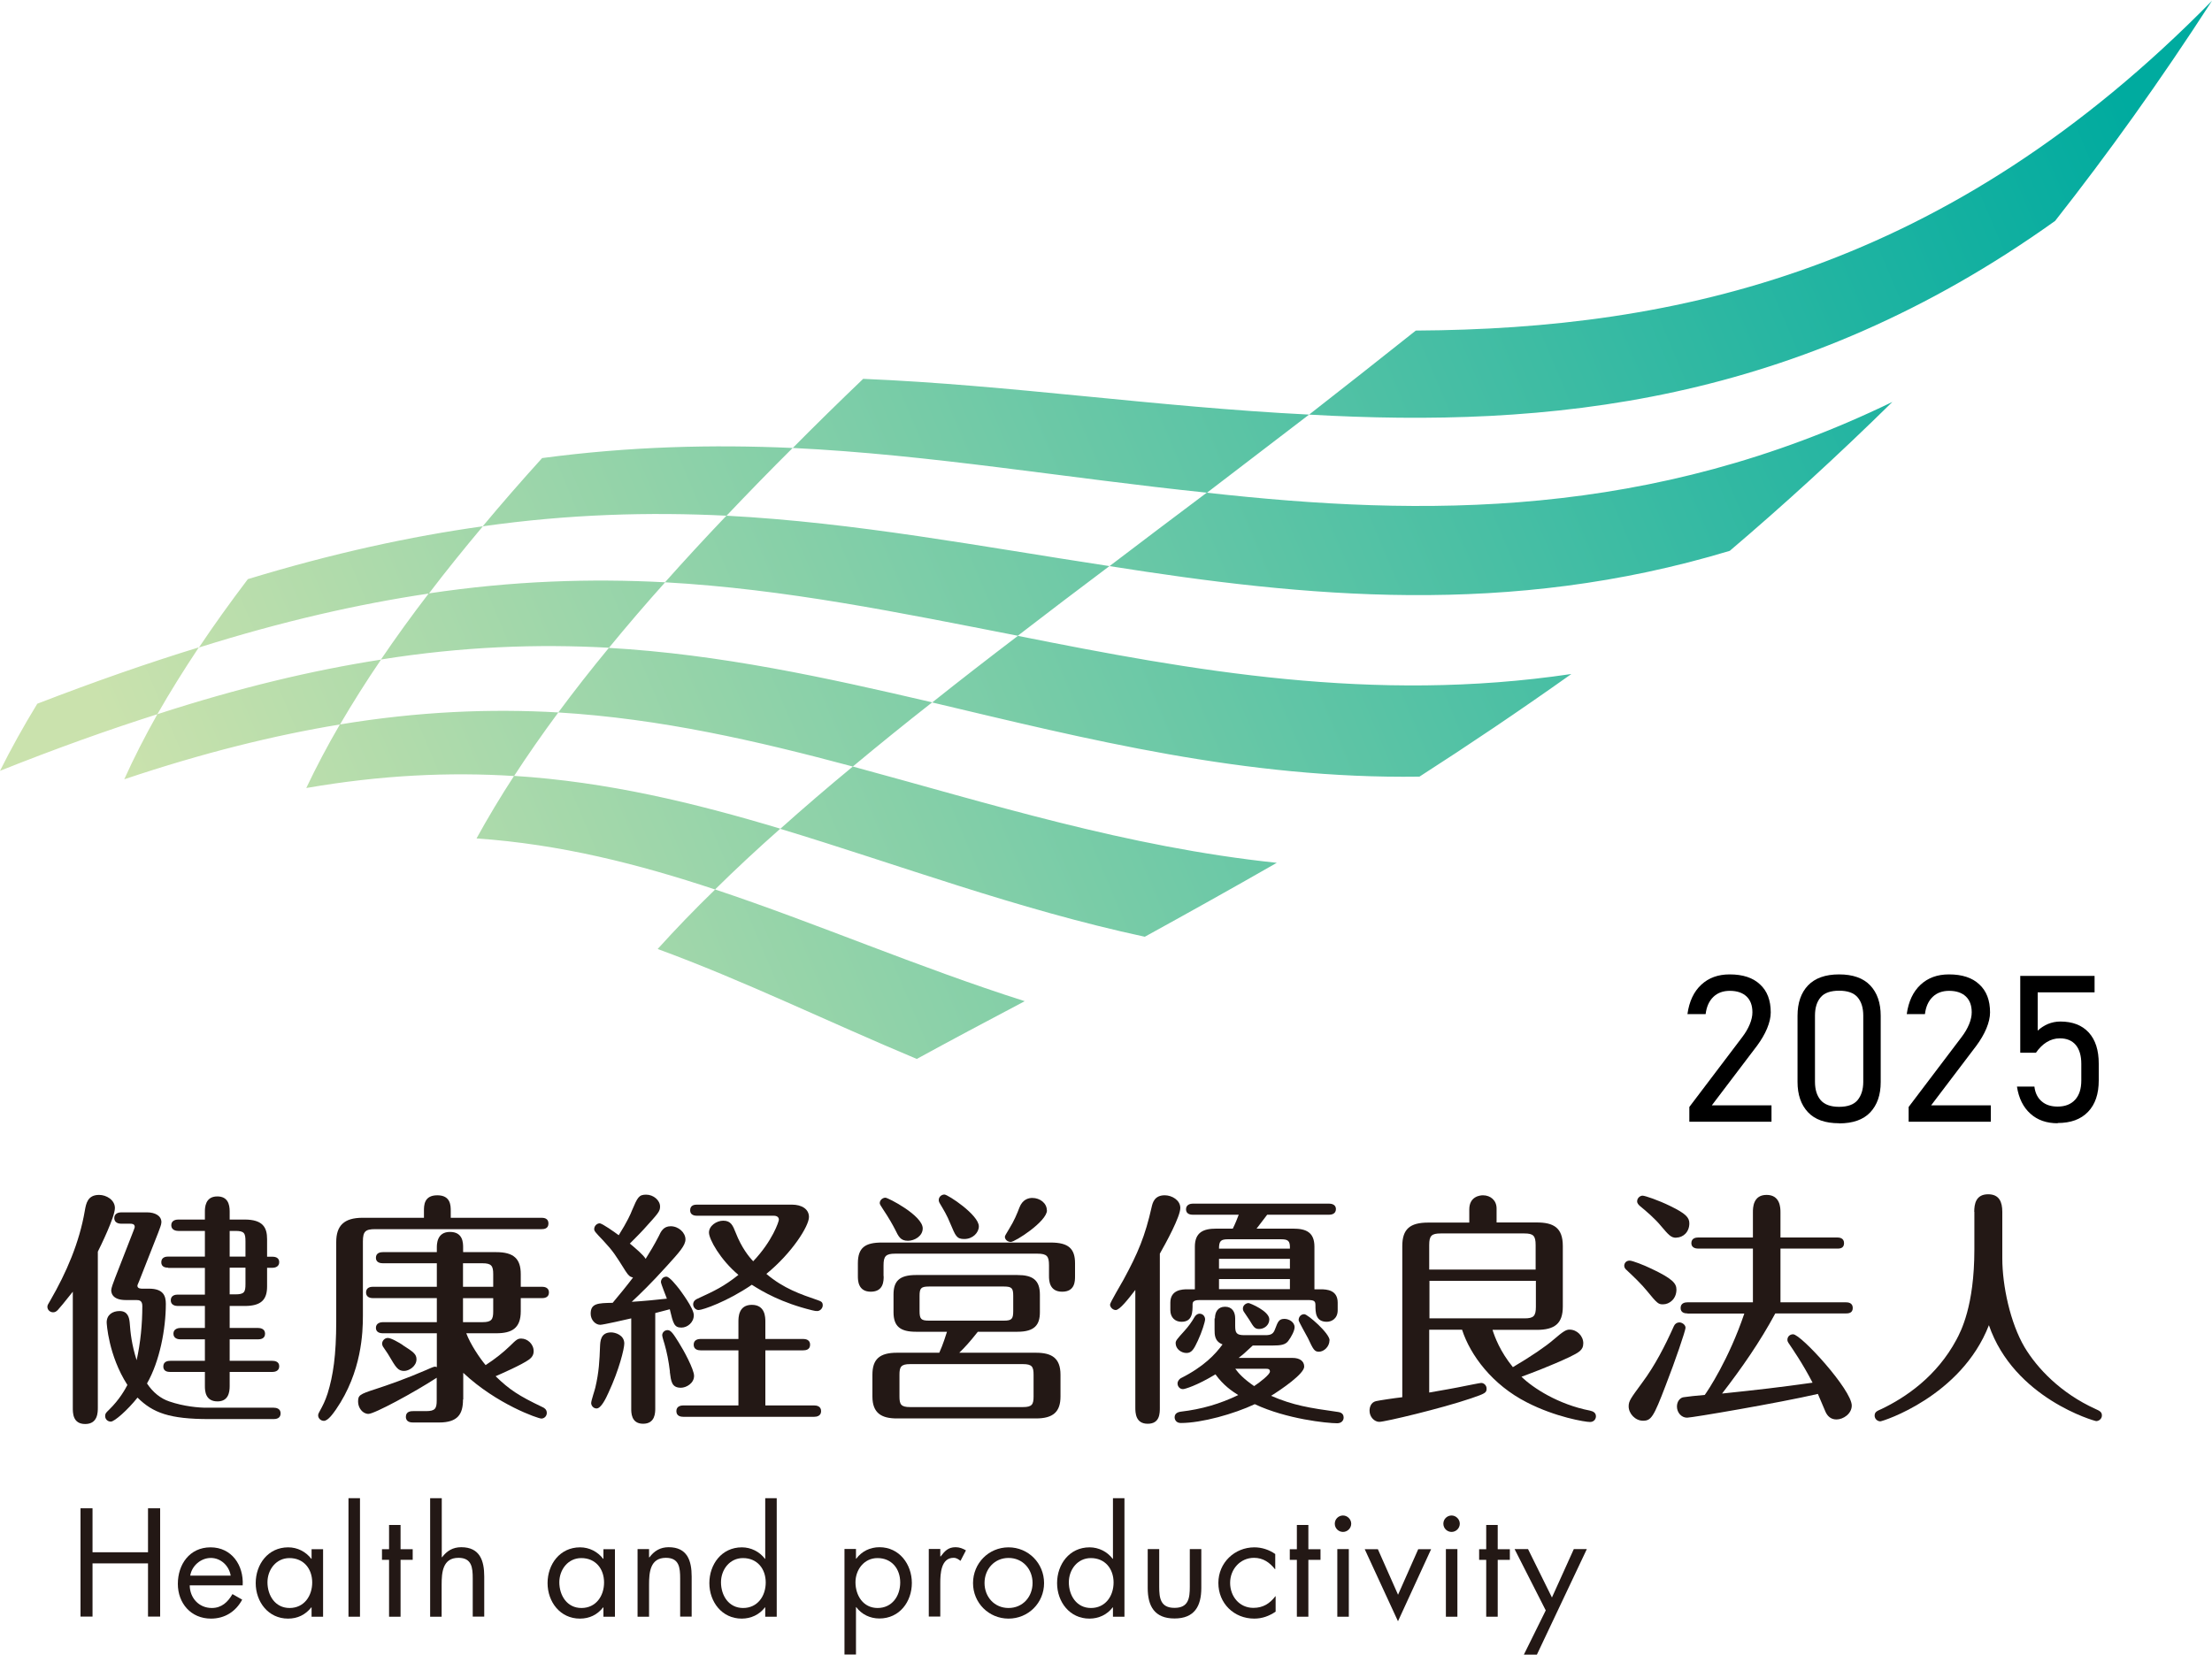 <?xml version="1.0" encoding="UTF-8"?>
<svg id="_レイヤー_1" xmlns="http://www.w3.org/2000/svg" width="175" height="131" version="1.1" xmlns:xlink="http://www.w3.org/1999/xlink" viewBox="0 0 175 131">
  <!-- Generator: Adobe Illustrator 29.4.0, SVG Export Plug-In . SVG Version: 2.1.0 Build 152)  -->
  <defs>
    <style>
      .st0 {
        fill: #231815;
      }

      .st1 {
        fill: url(#_名称未設定グラデーション);
      }
    </style>
    <linearGradient id="_名称未設定グラデーション" data-name="名称未設定グラデーション" x1="157.96" y1="44.1" x2="258.34" y2="144.48" gradientTransform="translate(-172.05 132) scale(1 -1) skewX(30)" gradientUnits="userSpaceOnUse">
      <stop offset=".05" stop-color="#cae2ad"/>
      <stop offset=".95" stop-color="#00ab9f"/>
    </linearGradient>
  </defs>
  <g>
    <path class="st0" d="M7.74,111.38c0,.39,0,1.31-1,1.31s-.98-.9-.98-1.31v-9.16c-.65.82-1.07,1.33-1.19,1.45-.12.12-.22.18-.37.18-.24,0-.45-.19-.45-.43,0-.14.04-.18.22-.49,1.29-2.23,2.31-4.6,2.74-7.12.1-.57.22-1.25,1.13-1.25.57,0,1.25.39,1.25,1.04,0,.71-1.15,3.05-1.35,3.45v12.35-.02ZM21.65,111.4c.2,0,.55.06.55.45,0,.41-.37.45-.55.45h-5.09c-3.15,0-4.46-.49-5.68-1.7-.78.98-1.82,1.9-2.11,1.9-.27,0-.45-.21-.45-.43,0-.2.04-.25.31-.51.84-.82,1.27-1.62,1.45-1.96-1.51-2.35-1.64-4.89-1.64-4.95,0-.59.45-.9,1.02-.9.65,0,.76.51.8.9.06.84.16,1.76.55,2.99.31-1.39.45-2.86.45-4.29,0-.43-.24-.47-.47-.47h-.84c-1.15,0-1.15-.67-1.15-.78,0-.16.16-.59.31-.98l1.45-3.72c.02-.06.1-.25.1-.31,0-.25-.25-.25-.35-.25h-.72c-.18,0-.55-.06-.55-.45s.39-.45.55-.45h2.03c.65,0,1.15.27,1.15.78,0,.2-.14.51-.25.82l-1.51,3.84c-.06.17-.14.29-.14.37,0,.23.29.23.37.23h.55c1.15,0,1.33.59,1.33,1.2,0,2-.49,4.56-1.49,6.3.47.71,1.08,1.2,1.78,1.43,1.14.39,2.31.49,2.9.49h5.34ZM13.31,100.32c-.2,0-.55-.04-.55-.43,0-.41.37-.45.55-.45h2.9v-2.03h-2.11c-.17,0-.55-.06-.55-.45s.37-.45.55-.45h2.11v-.65c0-.25,0-1.18.98-1.18.82,0,.98.61.98,1.18v.65h1.18c1.45,0,1.78.63,1.78,1.55v1.39h.41c.18,0,.55.04.55.43s-.37.45-.55.45h-.41v1.47c0,1.06-.47,1.55-1.78,1.55h-1.18v1.74h2.25c.18,0,.55.06.55.45,0,.41-.37.45-.55.45h-2.25v1.7h3.37c.18,0,.55.04.55.43,0,.41-.39.45-.55.45h-3.37v1.13c0,.49-.11,1.2-.96,1.2-.96,0-1-.82-1-1.2v-1.13h-2.74c-.2,0-.55-.04-.55-.43,0-.41.37-.45.55-.45h2.74v-1.7h-1.94c-.18,0-.55-.06-.55-.45s.39-.45.55-.45h1.94v-1.74h-2.15c-.18,0-.55-.06-.55-.45,0-.41.39-.45.55-.45h2.15v-2.11h-2.9v-.02ZM19.42,99.44v-1.21c0-.65-.1-.82-.8-.82h-.45v2.03h1.25ZM18.17,100.32v2.11h.45c.71,0,.8-.18.8-.82v-1.29h-1.25Z"/>
    <path class="st0" d="M33.54,96.37v-.53c0-.45,0-1.25,1.06-1.25s1.06.82,1.06,1.25v.53h7.18c.16,0,.55.02.55.45s-.37.45-.55.45h-13.15c-.78,0-.98.17-.98.98v5.87c0,1.29-.08,4.44-2.13,7.42-.25.35-.63.9-.96.9-.24,0-.45-.2-.45-.43,0-.1.04-.19.1-.29.29-.53.45-.84.65-1.45.43-1.39.68-2.99.68-5.72v-6.26c0-1.29.61-1.92,2.09-1.92,0,0,4.85,0,4.85,0ZM36.63,110.75c0,1.16-.41,1.82-1.9,1.82h-2.02c-.16,0-.6,0-.6-.45s.43-.45.6-.45h1c.71,0,.84-.2.84-.84v-1.8c-1.8,1.17-4.93,2.86-5.4,2.86s-.82-.49-.82-.96c0-.51.1-.59,1.37-1,.96-.31,2.47-.84,4.01-1.51.14-.06.59-.27.69-.27.06,0,.1.02.16.04v-2.68h-4.27c-.17,0-.55-.04-.55-.43s.39-.45.55-.45h4.27v-1.9h-5.05c-.2,0-.55-.06-.55-.45,0-.41.37-.45.55-.45h5.05v-1.86h-4.27c-.17,0-.55-.04-.55-.43,0-.41.37-.45.55-.45h4.27v-.35c0-.28,0-1.25,1.04-1.25s1.04.88,1.04,1.25v.35h2.62c1.39,0,1.94.53,1.94,1.74v1h1.68c.2,0,.55.06.55.45,0,.41-.37.45-.55.45h-1.68v1.04c0,1.35-.71,1.74-1.94,1.74h-2.37c.33.88,1.06,1.96,1.53,2.52.78-.51,1.39-1,1.92-1.51.53-.53.63-.59.9-.59.49,0,.98.43.98,1,0,.29-.14.49-.35.65-.59.43-2.25,1.15-2.66,1.33,1.1,1.07,1.84,1.55,3.68,2.43.14.06.37.18.37.47,0,.27-.21.45-.43.45-.25,0-3.52-1.12-6.18-3.62v2.11h-.02ZM31.85,106.44c.86.55,1.1.72,1.1,1.13,0,.55-.59.92-.98.92-.49,0-.65-.28-1.21-1.23-.06-.12-.37-.55-.47-.71-.04-.08-.06-.16-.06-.22,0-.21.19-.45.45-.45s.86.35,1.17.55h0ZM36.63,101.83h2.39v-1c0-.65-.14-.86-.84-.86h-1.55v1.86ZM36.63,104.63h1.55c.71,0,.84-.22.84-.84v-1.06h-2.39s0,1.9,0,1.9Z"/>
    <path class="st0" d="M49.94,104.33c-.33.08-2.23.51-2.45.51-.39,0-.76-.39-.76-.88,0-.82.57-.84,1.74-.86.45-.53,1.15-1.39,1.61-2-.24-.06-.35-.14-.59-.51-.8-1.27-.96-1.55-1.76-2.41-.65-.68-.72-.76-.72-.92,0-.25.22-.45.43-.45s1.21.72,1.51.94c.68-1.08.96-1.72,1.04-1.94.45-1.06.55-1.27,1.13-1.27s1.1.45,1.1.94c0,.39-.14.53-1.29,1.8-.35.39-.9.92-1.1,1.13.49.41,1.07.9,1.25,1.21.33-.53.66-1.06,1.04-1.8.17-.37.37-.78.94-.78.63,0,1.17.51,1.17,1.04,0,.49-.51,1.04-1.45,2.08-1.33,1.47-2.11,2.21-2.8,2.86.74-.04,2.21-.18,2.78-.25-.08-.22-.47-1.18-.47-1.31,0-.24.18-.43.43-.43s.78.68,1.02.98c.08.12,1.15,1.51,1.15,2.07s-.49.98-.98.98c-.57,0-.65-.31-.92-1.45-.16.04-.98.26-1.15.3v7.53c0,.35,0,1.23-.96,1.23s-.94-.9-.94-1.21v-7.12h0ZM46.77,111.03c0-.2.3-1.06.33-1.23.29-1.23.33-2.15.37-3.23.02-.43.04-1.13.88-1.13.31,0,1.04.2,1.04.88,0,.41-.41,2.09-1.25,3.89-.21.47-.59,1.25-.94,1.25-.27,0-.43-.24-.43-.43ZM53,108.54c-.1-.84-.24-1.53-.43-2.19-.02-.06-.18-.57-.18-.68,0-.22.18-.41.43-.41.27,0,.47.33.88.98.39.61,1.21,2.13,1.21,2.64,0,.6-.63.94-1.04.94-.74,0-.78-.51-.88-1.27h.01ZM58.42,106.86h-2.99c-.18,0-.55-.04-.55-.45s.39-.45.55-.45h2.99v-1.37c0-.33,0-1.33,1.06-1.33s1.07.98,1.07,1.33v1.37h2.99c.2,0,.55.06.55.45,0,.41-.35.45-.55.45h-2.99v4.36h3.86c.2,0,.55.06.55.45s-.35.45-.55.45h-10.35c-.18,0-.55-.04-.55-.45s.39-.45.55-.45h4.36s0-4.36,0-4.36ZM55.15,96.21c-.18,0-.55-.04-.55-.43,0-.43.37-.45.55-.45h7.5c.78,0,1.35.35,1.35.98,0,.71-1.33,2.84-3.37,4.5,1.35,1.15,2.7,1.61,4.07,2.08.29.1.39.17.39.41s-.22.45-.43.45c-.1,0-.19,0-.41-.06-2.41-.59-3.91-1.47-4.77-2.02-1.94,1.33-3.89,2-4.21,2-.24,0-.43-.22-.43-.45,0-.27.21-.39.35-.45,1.37-.63,2.07-.96,3.23-1.88-1.43-1.2-2.33-2.82-2.33-3.35s.59-.94,1.13-.94c.61,0,.76.39.98.94.47,1.21,1.07,1.94,1.39,2.27,1.53-1.61,2.03-3.15,2.03-3.29,0-.2-.16-.31-.39-.31h-6.09.01Z"/>
    <path class="st0" d="M69.91,100.99c0,.37,0,1.23-1.02,1.23s-1.02-.92-1.02-1.23v-1.02c0-1.25.59-1.64,1.9-1.64h13.36c1.41,0,1.92.49,1.92,1.64v1.02c0,.39,0,1.23-1.02,1.23s-1.04-.9-1.04-1.23v-.86c0-.72-.16-.92-.92-.92h-11.25c-.74,0-.92.2-.92.92v.86h0ZM77.36,105.39c-.63.8-1.06,1.27-1.47,1.66h6.07c1.21,0,1.94.39,1.94,1.74v1.72c0,1.21-.57,1.74-1.94,1.74h-11c-1.21,0-1.94-.41-1.94-1.74v-1.72c0-1.23.57-1.74,1.94-1.74h3.35c.29-.63.53-1.41.61-1.66h-2.45c-1.23,0-1.78-.41-1.78-1.55v-1.39c0-1.04.43-1.55,1.78-1.55h8.02c1.2,0,1.78.39,1.78,1.55v1.39c0,1-.41,1.55-1.78,1.55h-3.13ZM71.83,98.19c-.59,0-.74-.33-1.02-.9-.18-.35-.47-.88-.96-1.61-.19-.29-.25-.39-.25-.47,0-.25.24-.43.45-.43s2.95,1.41,2.95,2.43c0,.61-.65.98-1.17.98ZM81.77,108.79c0-.63-.12-.84-.84-.84h-8.93c-.72,0-.84.22-.84.84v1.72c0,.63.12.84.84.84h8.93c.72,0,.84-.21.84-.84v-1.72ZM80.16,102.55c0-.61-.11-.74-.74-.74h-5.93c-.63,0-.74.14-.74.74v1.2c0,.63.12.76.74.76h5.93c.63,0,.74-.14.74-.76v-1.2ZM76.29,98.05c-.61,0-.69-.24-1.1-1.21-.27-.68-.55-1.12-.82-1.58-.1-.16-.1-.24-.1-.3,0-.25.22-.43.45-.43.27,0,2.72,1.61,2.72,2.52,0,.49-.47,1-1.15,1ZM82.83,95.78c0,.88-2.52,2.5-2.86,2.5-.24,0-.47-.17-.47-.41,0-.08.12-.25.33-.61.41-.66.63-1.2.82-1.7.25-.65.72-.76,1.02-.76.6,0,1.15.41,1.15.98h.01Z"/>
    <path class="st0" d="M91.76,111.38c0,.47,0,1.29-.96,1.29s-.98-.86-.98-1.29v-9.3c-.55.71-1.23,1.59-1.55,1.59-.23,0-.45-.22-.45-.43,0-.16.9-1.66,1.06-1.96,1.15-2.11,1.72-3.48,2.23-5.75.08-.35.22-.94,1.04-.94.57,0,1.23.39,1.23,1,0,.69-1.12,2.74-1.62,3.62v12.18h0ZM102.33,97.23c1,0,1.66.29,1.66,1.43v3.37h.49c.51,0,1.35.06,1.35,1.06v.59c0,.68-.49.92-.86.92-.9,0-.9-.76-.9-1.31,0-.33-.1-.41-.6-.41h-8.49c-.25,0-.63,0-.63.31,0,.65,0,1.41-.88,1.41-.49,0-.88-.33-.88-.92v-.59c0-1.04.96-1.06,1.35-1.06h.59v-3.37c0-1.15.69-1.43,1.67-1.43h1.33c.18-.35.39-.88.47-1.1h-3.62c-.18,0-.55-.04-.55-.43s.37-.45.55-.45h10.76c.19,0,.55.06.55.43,0,.41-.39.45-.55.45h-4.89c-.57.76-.65.84-.84,1.1h2.94-.02ZM96.12,104.33c0-.51.24-.92.8-.92s.8.41.8.92v.59c0,.57.1.74.74.74h1.66c.45,0,.63-.12.76-.49.22-.59.31-.8.74-.8.35,0,.8.25.8.66,0,.27-.24.74-.51,1.1-.23.29-.57.35-1.27.35h-1.53c-.63.59-.78.72-1.12.98h4.27c.55,0,.92.24.92.69,0,.57-1.8,1.8-2.62,2.31,1.76.76,3.05.96,5.25,1.27.14.02.49.06.49.45,0,.25-.19.45-.51.45-.8,0-4.01-.33-6.52-1.51-1.64.77-4.19,1.49-5.85,1.49-.39,0-.49-.29-.49-.45,0-.27.19-.41.51-.45,1.62-.19,3.07-.61,4.52-1.31-.47-.3-1.17-.76-1.8-1.64-1.49.9-2.43,1.17-2.57,1.17-.24,0-.43-.2-.43-.45,0-.21.18-.37.25-.41,1.84-.92,2.76-1.92,3.31-2.68-.63-.24-.63-.76-.63-1.18v-.88h.03ZM95.34,104.41c0,.18-.25,1-.57,1.68-.31.67-.49.98-.9.98s-.86-.31-.86-.78c0-.2.12-.33.67-.94.37-.41.59-.72.84-1.15.08-.12.22-.24.37-.24.31,0,.45.25.45.45ZM102.05,98.81c.02-.63-.14-.74-.74-.74h-4.13c-.59,0-.74.12-.74.74,0,0,5.61,0,5.61,0ZM102.05,100.4v-.78h-5.61v.78h5.61ZM102.05,102.02v-.8h-5.61v.8h5.61ZM97.73,108.32c.25.35.66.8,1.49,1.37.47-.31,1.25-.92,1.25-1.15s-.2-.22-.3-.22c0,0-2.44,0-2.44,0ZM98.78,103.12c.1,0,1.64.63,1.64,1.29,0,.45-.39.76-.8.76-.35,0-.43-.14-.78-.72-.06-.1-.33-.49-.41-.61-.06-.08-.1-.18-.1-.29,0-.25.24-.43.45-.43ZM105.18,106.07c0,.49-.43.9-.84.9-.35,0-.45-.19-.86-1.07-.12-.24-.74-1.31-.74-1.43,0-.24.16-.47.45-.47.26,0,2,1.51,2,2.07h-.01Z"/>
    <path class="st0" d="M118.07,105.21c.19.61.61,1.74,1.62,2.98,1.43-.84,2.6-1.64,3.21-2.17.78-.67,1-.8,1.27-.8.6,0,1.09.51,1.09,1.08s-.39.74-1.11,1.1c-1.45.68-3.02,1.27-3.78,1.55.9.88,2.9,2.19,5.42,2.68.27.06.47.18.47.45,0,.2-.14.45-.47.45-.39,0-2.74-.39-4.99-1.55-2.74-1.39-4.48-3.74-5.13-5.75h-2.6v4.97c.82-.14,2.23-.39,2.78-.51.12-.02,1.23-.25,1.33-.25.22,0,.43.19.43.45,0,.33-.12.39-1.23.77-2.35.8-6.81,1.86-7.26,1.86-.37,0-.77-.37-.77-.88,0-.27.1-.66.51-.76.26-.06,1.45-.24,2.08-.31v-11.96c0-1.35.61-1.86,2.05-1.86h3.25v-1.04c0-1.06.9-1.12,1.08-1.12.61,0,1.08.41,1.08,1.04v1.11h3.17c1.31,0,2.07.39,2.07,1.86v4.8c0,1.35-.65,1.84-2.07,1.84h-3.5v-.03ZM113.08,100.47h8.41v-1.94c0-.74-.18-.92-.9-.92h-6.6c-.74,0-.92.18-.92.92v1.94h0ZM121.5,101.36h-8.41v2.97h7.52c.72,0,.9-.18.9-.92v-2.05h0Z"/>
    <path class="st0" d="M131.57,103.22c-.37,0-.45-.06-1.27-1.06-.39-.49-1.04-1.12-1.62-1.66-.1-.08-.18-.2-.18-.33,0-.2.14-.41.43-.41.22,0,1.12.35,1.74.65,1.64.78,1.96,1.15,1.96,1.64,0,.74-.55,1.17-1.06,1.17h0ZM133.35,105.07c0,.22-.82,2.64-1.57,4.56-.96,2.52-1.15,2.8-1.8,2.8-.61,0-1.13-.57-1.13-1.13,0-.43.14-.61,1.07-1.88,1.02-1.37,1.82-2.94,2.51-4.48.08-.18.24-.29.43-.29.21,0,.49.18.49.43h0ZM132.61,97.95c-.41,0-.59-.21-1.21-.94-.47-.57-1.12-1.13-1.68-1.59-.08-.08-.2-.19-.2-.35,0-.27.24-.45.43-.45s1.23.35,2.19.82c1.21.59,1.51.9,1.51,1.37,0,.71-.51,1.13-1.04,1.13h0ZM133.51,103.94c-.2,0-.55-.04-.55-.43,0-.41.37-.45.55-.45h5.17v-4.25h-4.32c-.2,0-.55-.06-.55-.43,0-.41.37-.45.55-.45h4.32v-2c0-.33,0-1.37,1.08-1.37s1.1,1.02,1.1,1.37v2h4.48c.16,0,.55.02.55.45s-.37.43-.55.43h-4.48v4.25h5.17c.16,0,.55.02.55.45s-.39.43-.55.43h-5.58c-1.21,2.25-2.66,4.33-4.21,6.34,2.88-.3,4.52-.49,7.16-.86-.8-1.55-1.61-2.7-1.8-2.99-.18-.25-.19-.31-.19-.41,0-.24.19-.43.45-.43.63,0,4.64,4.4,4.64,5.64,0,.65-.67,1.1-1.21,1.1-.45,0-.71-.27-.86-.59-.1-.24-.51-1.21-.61-1.43-3.13.72-9.96,1.88-10.35,1.88-.45,0-.8-.41-.8-.88,0-.43.27-.71.53-.74.25-.04,1.1-.14,1.67-.18.23-.31,1.9-2.8,3.13-6.44h-4.49Z"/>
    <path class="st0" d="M156.19,95.9c0-.61.12-1.39,1.1-1.39.88,0,1.12.61,1.12,1.39v3.68c0,2.17.63,5.11,1.76,7.03,1,1.67,2.86,3.64,5.61,4.89.3.14.51.22.51.51s-.26.45-.45.45c-.12,0-6.5-1.8-8.49-7.59-2.19,5.64-8.41,7.61-8.59,7.61-.22,0-.45-.19-.45-.45,0-.3.19-.37.55-.53,1.88-.9,4.36-2.56,5.93-5.5.33-.63,1.41-2.62,1.41-7.12v-2.98h0Z"/>
  </g>
  <path class="st1" d="M162.59,17.48c-20.37,14.56-40.13,16.4-59.02,15.33,2.74-2.14,5.55-4.35,8.44-6.65,20.64-.12,42.04-4.74,62.99-26.1-4.1,6.35-8.25,12.13-12.41,17.42ZM103.57,32.81c-12.17-.61-23.61-2.34-35.28-2.83-1.92,1.84-3.78,3.66-5.57,5.47,10.95.53,21.57,2.38,32.77,3.54,2.62-2,5.31-4.06,8.09-6.19h-.01ZM62.71,35.45c-6.33-.28-12.84-.13-19.82.8-1.64,1.81-3.21,3.61-4.7,5.4,6.84-.97,13.18-1.14,19.29-.84,1.68-1.77,3.42-3.56,5.23-5.36ZM149.73,31.8c-19.14,9.29-37.11,9.1-54.26,7.19-2.65,1.99-5.21,3.92-7.69,5.81,15.43,2.44,31.56,4.08,49.07-1.21,4.21-3.58,8.5-7.49,12.87-11.79h0ZM38.19,41.65c-5.72.8-11.85,2.13-18.58,4.18-1.38,1.82-2.68,3.63-3.87,5.41,6.61-2.08,12.61-3.44,18.19-4.27,1.34-1.76,2.77-3.53,4.27-5.32h-.01ZM15.73,51.23c-4.01,1.23-8.25,2.71-12.78,4.46C1.85,57.49.87,59.26,0,61c4.41-1.76,8.55-3.24,12.45-4.48.99-1.74,2.09-3.5,3.28-5.29ZM87.78,44.8c-10.25-1.56-20.07-3.45-30.31-3.99-1.69,1.77-3.31,3.53-4.86,5.27,9.53.53,18.58,2.41,27.91,4.23,2.33-1.8,4.75-3.63,7.25-5.51h0ZM52.62,46.08c-5.89-.31-12.03-.12-18.7.88-1.35,1.76-2.61,3.5-3.78,5.23,6.46-1.03,12.39-1.24,18.04-.93,1.41-1.72,2.89-3.45,4.45-5.19h-.01ZM124.3,53.34c-15.68,2.33-29.99-.27-43.77-3.02-2.35,1.79-4.61,3.54-6.78,5.27,12.21,2.89,24.77,6.07,38.55,5.87,3.86-2.48,7.86-5.17,12-8.11h0ZM30.14,52.2c-5.41.84-11.25,2.23-17.69,4.32-.98,1.74-1.86,3.46-2.62,5.15,6.22-2.09,11.85-3.48,17.07-4.34.99-1.69,2.07-3.41,3.25-5.14h0ZM73.75,55.58c-8.46-1.97-16.76-3.8-25.58-4.31-1.41,1.71-2.75,3.42-4,5.11,8.1.49,15.67,2.24,23.3,4.28,2-1.67,4.09-3.36,6.28-5.08ZM44.18,56.38c-5.38-.31-11.07-.08-17.29.95-.99,1.69-1.87,3.37-2.66,5.03,5.94-1.03,11.34-1.27,16.44-.95,1.08-1.66,2.25-3.34,3.5-5.03h.01ZM101.02,68.28c-11.91-1.25-22.82-4.72-33.55-7.62-2.01,1.66-3.92,3.3-5.74,4.93,9.33,2.82,18.7,6.36,28.84,8.54,3.31-1.82,6.79-3.76,10.44-5.85h0ZM81.07,79.23c-8.51-2.71-16.47-6.17-24.49-8.84-1.63,1.58-3.14,3.15-4.55,4.71,6.8,2.49,13.47,5.76,20.5,8.7,2.67-1.46,5.52-2.98,8.54-4.57ZM61.74,65.58c-6.83-2.05-13.68-3.71-21.07-4.18-1.08,1.66-2.07,3.31-2.97,4.95,6.66.46,12.81,2.03,18.87,4.04,1.61-1.59,3.33-3.19,5.16-4.81h.01Z"/>
  <g>
    <path class="st0" d="M11.71,122.84v-3.48h.96v8.57h-.96v-4.21h-4.39v4.21h-.95v-8.57h.95v3.48h4.39Z"/>
    <path class="st0" d="M15.01,125.46c.01.99.72,1.79,1.75,1.79.77,0,1.27-.47,1.63-1.1l.77.44c-.51.95-1.38,1.5-2.47,1.5-1.59,0-2.62-1.22-2.62-2.75s.92-2.89,2.59-2.89,2.63,1.42,2.54,3.01h-4.2,0ZM18.25,124.69c-.12-.77-.77-1.4-1.57-1.4s-1.51.63-1.63,1.4h3.2Z"/>
    <path class="st0" d="M25.56,127.94h-.91v-.74h-.02c-.47.59-1.09.89-1.84.89-1.57,0-2.56-1.33-2.56-2.81s.97-2.83,2.57-2.83c.73,0,1.39.34,1.83.91h.02v-.76h.91v5.35h0ZM21.16,125.21c0,1.05.61,2.04,1.75,2.04s1.79-.94,1.79-2.02-.67-1.93-1.8-1.93c-1.06,0-1.74.92-1.74,1.92h0Z"/>
    <path class="st0" d="M28.48,127.94h-.91v-9.38h.91v9.38Z"/>
    <path class="st0" d="M31.69,127.94h-.91v-4.5h-.56v-.84h.56v-1.92h.91v1.92h.96v.84h-.96s0,4.5,0,4.5Z"/>
    <path class="st0" d="M34.95,118.56v4.66l.02.02c.38-.51.86-.8,1.52-.8,1.48,0,1.82,1.07,1.82,2.32v3.17h-.91v-3.01c0-.86-.07-1.64-1.13-1.64-1.25,0-1.33,1.16-1.33,2.12v2.54h-.91v-9.38h.92Z"/>
    <path class="st0" d="M48.65,127.94h-.91v-.74h-.02c-.47.59-1.09.89-1.84.89-1.57,0-2.56-1.33-2.56-2.81s.97-2.83,2.57-2.83c.73,0,1.39.34,1.83.91h.02v-.76h.91v5.35h0ZM44.25,125.21c0,1.05.61,2.04,1.75,2.04s1.79-.94,1.79-2.02-.67-1.93-1.8-1.93c-1.06,0-1.74.92-1.74,1.92h0Z"/>
    <path class="st0" d="M51.36,123.24h.02c.38-.51.86-.8,1.52-.8,1.48,0,1.82,1.07,1.82,2.32v3.17h-.91v-3.01c0-.86-.07-1.64-1.13-1.64-1.25,0-1.33,1.16-1.33,2.12v2.54h-.91v-5.35h.91v.65h.01Z"/>
    <path class="st0" d="M60.54,127.2h-.02c-.44.58-1.11.89-1.84.89-1.57,0-2.56-1.33-2.56-2.81s.97-2.83,2.57-2.83c.72,0,1.4.34,1.83.91h.02v-4.8h.91v9.38h-.91v-.74ZM57.04,125.21c0,1.05.61,2.04,1.75,2.04s1.79-.94,1.79-2.02-.67-1.93-1.8-1.93c-1.06,0-1.74.92-1.74,1.92h0Z"/>
    <path class="st0" d="M67.72,123.35h.02c.44-.59,1.1-.91,1.84-.91,1.57,0,2.56,1.35,2.56,2.83s-.97,2.81-2.57,2.81c-.73,0-1.4-.32-1.83-.9h-.02v3.75h-.91v-8.35h.91v.76h0ZM67.68,125.21c0,1.05.61,2.04,1.75,2.04s1.79-.94,1.79-2.02-.67-1.93-1.8-1.93c-1.06,0-1.74.92-1.74,1.92h0Z"/>
    <path class="st0" d="M74.4,123.17h.02c.32-.42.59-.73,1.18-.73.31,0,.56.1.82.25l-.43.83c-.18-.13-.31-.24-.55-.24-1,0-1.05,1.28-1.05,1.98v2.67h-.91v-5.35h.91v.58h.01Z"/>
    <path class="st0" d="M76.98,125.28c0-1.57,1.24-2.83,2.81-2.83s2.81,1.26,2.81,2.83-1.25,2.81-2.81,2.81-2.81-1.24-2.81-2.81ZM77.89,125.27c0,1.09.77,1.98,1.9,1.98s1.9-.89,1.9-1.98-.77-1.98-1.9-1.98-1.9.9-1.9,1.98Z"/>
    <path class="st0" d="M88.05,127.2h-.02c-.44.58-1.11.89-1.84.89-1.57,0-2.56-1.33-2.56-2.81s.97-2.83,2.57-2.83c.72,0,1.4.34,1.83.91h.02v-4.8h.91v9.38h-.91s0-.74,0-.74ZM84.56,125.21c0,1.05.61,2.04,1.75,2.04s1.79-.94,1.79-2.02-.67-1.93-1.8-1.93c-1.06,0-1.74.92-1.74,1.92h0Z"/>
    <path class="st0" d="M91.71,125.57c0,.9.1,1.67,1.21,1.67s1.21-.77,1.21-1.67v-2.98h.91v3.08c0,1.42-.53,2.41-2.12,2.41s-2.12-.99-2.12-2.41v-3.08h.91v2.98Z"/>
    <path class="st0" d="M100.89,124.18h-.02c-.42-.53-.94-.9-1.66-.9-1.1,0-1.89.91-1.89,1.98s.73,1.98,1.84,1.98c.76,0,1.3-.34,1.74-.92h.02v1.22c-.52.35-1.06.55-1.69.55-1.61,0-2.84-1.21-2.84-2.82s1.29-2.82,2.85-2.82c.58,0,1.17.19,1.65.53v1.21h0Z"/>
    <path class="st0" d="M103.51,127.94h-.91v-4.5h-.56v-.84h.56v-1.92h.91v1.92h.96v.84h-.96v4.5Z"/>
    <path class="st0" d="M106.9,120.58c0,.36-.3.65-.65.65s-.65-.28-.65-.65.3-.65.65-.65.65.3.65.65ZM106.71,127.94h-.91v-5.35h.91v5.35Z"/>
    <path class="st0" d="M110.61,126.19l1.59-3.59h1.02l-2.62,5.7-2.63-5.7h1.04l1.59,3.59h.01Z"/>
    <path class="st0" d="M115.49,120.58c0,.36-.3.65-.65.65s-.65-.28-.65-.65.3-.65.65-.65.65.3.65.65ZM115.3,127.94h-.91v-5.35h.91v5.35Z"/>
    <path class="st0" d="M118.49,127.94h-.91v-4.5h-.56v-.84h.56v-1.92h.91v1.92h.96v.84h-.96v4.5Z"/>
    <path class="st0" d="M119.83,122.59h1.06l1.89,3.83,1.73-3.83h1.03l-3.95,8.35h-1.03l1.73-3.5-2.46-4.84h0Z"/>
  </g>
  <g>
    <path d="M133.65,88.77v-1.17l4.18-5.52c.26-.34.46-.68.6-1.02.14-.34.21-.66.21-.94v-.02c0-.54-.16-.96-.47-1.25-.31-.29-.75-.44-1.32-.44-.53,0-.97.16-1.3.48-.33.32-.54.77-.61,1.36h0s-1.44,0-1.44,0h0c.14-1,.5-1.77,1.09-2.32s1.33-.82,2.25-.82c1.04,0,1.84.26,2.4.79.57.52.85,1.26.85,2.22h0c0,.39-.1.81-.29,1.27-.19.46-.46.91-.79,1.36l-3.58,4.72h4.72v1.3h-6.5Z"/>
    <path d="M145.5,88.89c-1.1,0-1.92-.29-2.47-.88s-.82-1.39-.82-2.39v-5.24c0-1.02.28-1.82.83-2.4.56-.58,1.38-.87,2.46-.87s1.91.29,2.46.87.83,1.38.83,2.41v5.24c0,1.02-.28,1.82-.83,2.4-.55.58-1.37.87-2.46.87ZM145.5,87.59c.68,0,1.17-.18,1.46-.53s.45-.83.45-1.45v-5.24c0-.62-.15-1.1-.45-1.45s-.79-.52-1.46-.52-1.17.17-1.46.52c-.3.35-.45.83-.45,1.45v5.24c0,.61.15,1.1.45,1.45.3.35.79.53,1.46.53Z"/>
    <path d="M151,88.77v-1.17l4.18-5.52c.26-.34.46-.68.6-1.02.14-.34.21-.66.21-.94v-.02c0-.54-.16-.96-.47-1.25-.31-.29-.75-.44-1.32-.44-.53,0-.97.16-1.3.48-.33.32-.54.77-.61,1.36h0s-1.44,0-1.44,0h0c.14-1,.5-1.77,1.09-2.32s1.33-.82,2.25-.82c1.04,0,1.84.26,2.4.79.57.52.85,1.26.85,2.22h0c0,.39-.1.81-.29,1.27-.19.46-.46.91-.79,1.36l-3.58,4.72h4.72v1.3h-6.5Z"/>
    <path d="M162.79,88.89c-.88,0-1.6-.25-2.16-.76-.56-.5-.92-1.22-1.06-2.14h0s1.38,0,1.38,0h0c.06.51.26.9.58,1.17.32.28.74.41,1.26.41.59,0,1.05-.18,1.38-.54.33-.36.49-.87.49-1.52v-1.33c0-.64-.15-1.14-.44-1.49-.3-.35-.72-.52-1.26-.52-.37,0-.71.1-1.04.3-.32.2-.6.48-.85.84h-1.24v-6.08h5.88v1.3h-4.5v3.03c.25-.23.52-.4.82-.53.3-.12.62-.19.97-.19.97,0,1.72.29,2.25.87.53.58.79,1.4.79,2.46v1.33c0,1.07-.28,1.9-.85,2.49-.57.59-1.36.88-2.4.88Z"/>
  </g>
</svg>